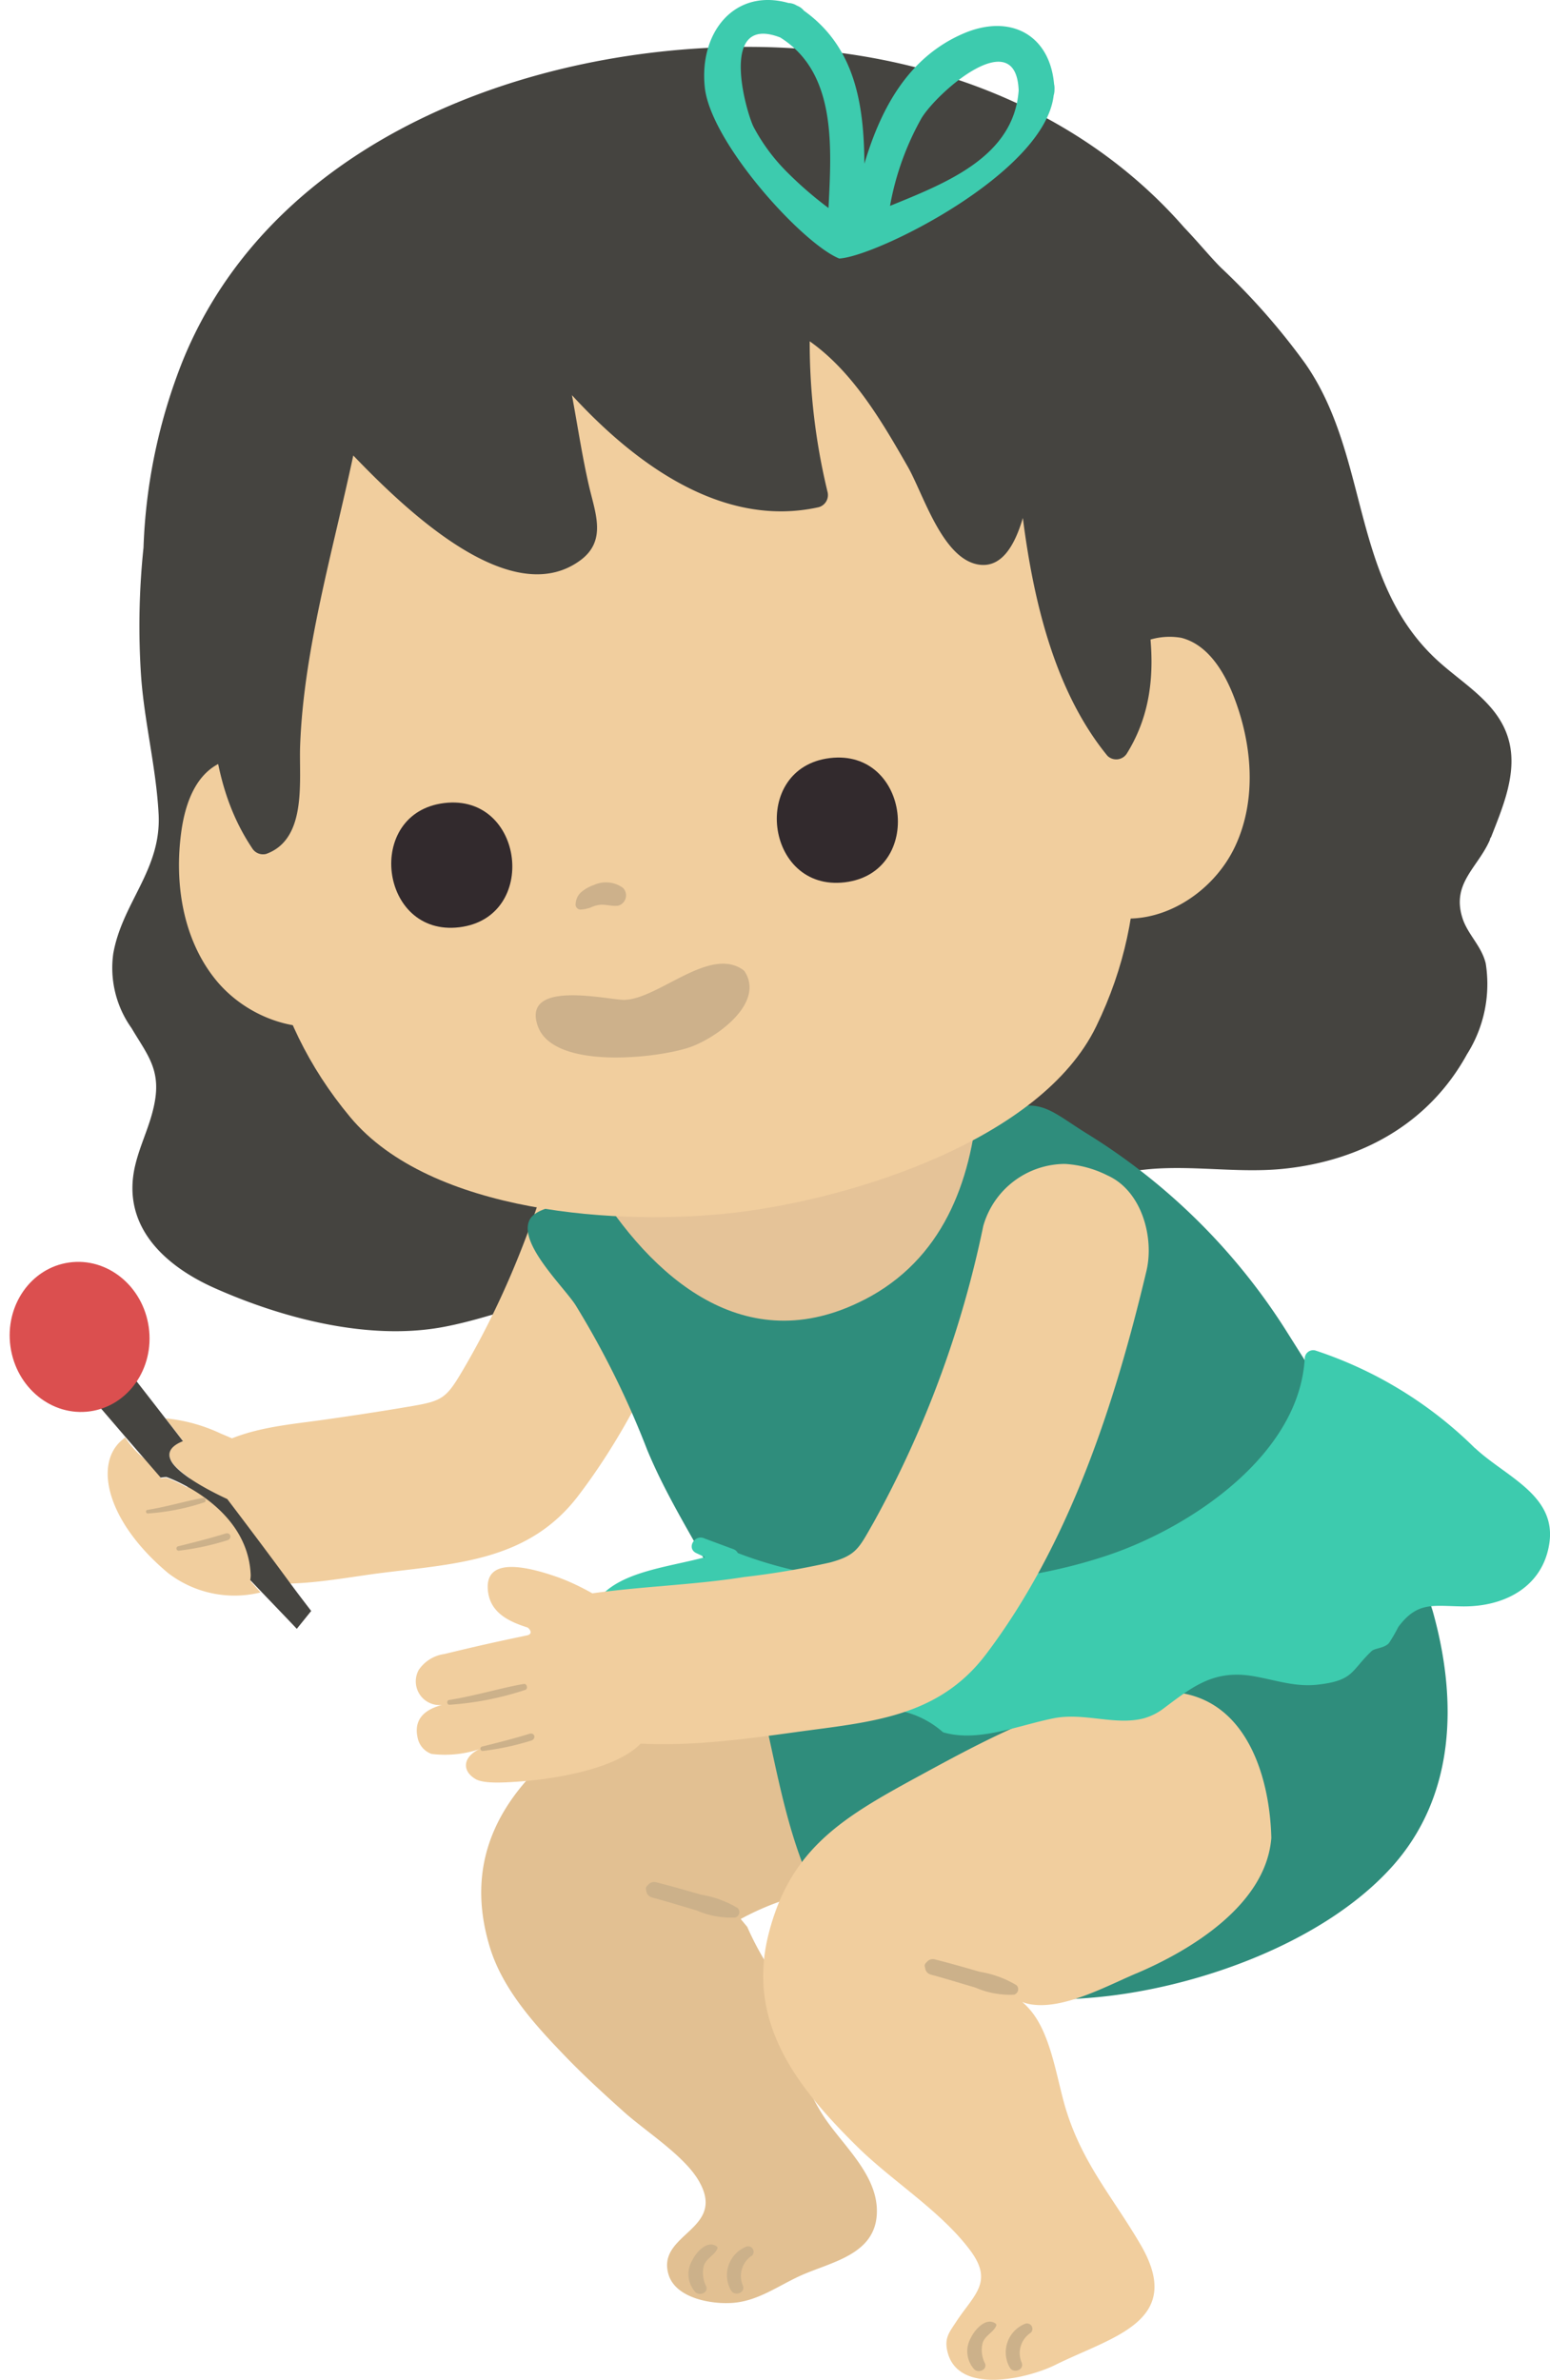 <svg xmlns="http://www.w3.org/2000/svg" width="110.985" height="170.417" viewBox="0 0 110.985 170.417"><g id="Group_1066" data-name="Group 1066" transform="translate(-9.63 -0.001)"><g id="Group_1074" data-name="Group 1074" transform="translate(9.63 0.001)"><g id="Group_1067" data-name="Group 1067" transform="translate(0 3.357)"><g id="Group_1077" data-name="Group 1077"><path id="Path_5923" data-name="Path 5923" d="M117.5,52.953c-.642-2.73-3.206-4.106-5.124-5.857-6.294-5.747-4.838-14.61-9.494-21.288a48.1,48.1,0,0,0-6-6.83c-.691-.673-1.645-1.838-2.671-2.913C86.807,7.593,75.633,3.244,63.446,3.139,47.455,3,28.952,9.723,22.5,25.636A39.838,39.838,0,0,0,19.7,39a53.912,53.912,0,0,0-.177,9.142c.232,3.332,1.088,6.617,1.259,9.938.206,3.983-2.6,6.322-3.247,9.987A7.428,7.428,0,0,0,18.842,73.4c1.111,1.879,2.1,2.946,1.657,5.322-.3,1.63-1.028,2.949-1.4,4.535-1,4.288,2.067,7.146,5.691,8.76,4.893,2.18,11.085,3.8,16.45,2.773,3.435-.657,6.691-2.076,10.147-2.7,4.7-.843,8.779.338,13.379,1.028a21.45,21.45,0,0,0,16.419-4.379c2.8-2.087,5.328-4.258,8.843-4.989,3.7-.771,7.545.112,11.3-.274,5.56-.573,10.4-3.218,13.141-8.207a9.4,9.4,0,0,0,1.34-6.491c-.291-1.244-1.279-2.071-1.656-3.222-.824-2.512,1.078-3.625,1.948-5.622a.948.948,0,0,0,.027-.119,1.064,1.064,0,0,0,.072-.112c.81-2.079,1.843-4.47,1.3-6.755" transform="translate(-9.425 -3.137)" fill="#454440"></path><path id="Path_5924" data-name="Path 5924" d="M78.185,99.975c-5.049.458-9.716,2.737-14.207,4.917-8.87,4.307-25.207,9.973-21.218,23.094.93,3.057,3.271,5.606,5.442,7.855,1.318,1.367,2.719,2.644,4.13,3.912,1.555,1.4,4.274,3.111,5.346,4.893,2.158,3.591-2.983,3.8-2.132,6.751.5,1.749,3.135,2.177,4.631,2.057,1.767-.14,3.156-1.17,4.727-1.9,2.191-1.019,5.459-1.487,5.568-4.521.1-2.781-2.533-4.92-3.874-7.034-2.178-3.433-2.708-7.4-4.184-11.1a21.166,21.166,0,0,1-1.223-2.368l-.469-.565a19.5,19.5,0,0,1,2.947-1.3c.958-.365,1.938-.676,2.919-.976,3.363-1.031,6.755-1.882,10.026-3.2,4.259-1.714,10.288-4.941,10.692-10.127-.147-5.818-2.764-10.963-9.119-10.386" transform="translate(-7.686 8.093)" fill="#e2c092"></path><path id="Path_5925" data-name="Path 5925" d="M58.019,146.16c-.686-.47-1.487.456-1.758,1.032a1.927,1.927,0,0,0,.257,2.269c.308.265.929.019.756-.441a2.078,2.078,0,0,1-.167-1.472c.192-.549.734-.719.961-1.2a.142.142,0,0,0-.049-.189" transform="translate(-6.709 11.338)" fill="#ccb18a"></path><path id="Path_5926" data-name="Path 5926" d="M60,146.162a2.2,2.2,0,0,0-1.121,3.165c.267.423,1.03.157.845-.356a1.741,1.741,0,0,1,.655-2.158.392.392,0,0,0-.379-.651" transform="translate(-6.528 11.347)" fill="#ccb18a"></path><path id="Path_5927" data-name="Path 5927" d="M53.156,122.266l.045.226a.554.554,0,0,0,.393.394c1.071.289,2.131.617,3.2.931a6.166,6.166,0,0,0,2.761.506.407.407,0,0,0,.179-.676,7.386,7.386,0,0,0-2.628-.961c-1.066-.307-2.132-.613-3.208-.886a.559.559,0,0,0-.548.145c-.073.088-.215.192-.189.322" transform="translate(-6.911 9.631)" fill="#ccb18a"></path><path id="Path_5928" data-name="Path 5928" d="M26.228,105.951c3.225.854,7.021-.013,10.244-.413,5.372-.668,10.48-.88,14.015-5.521C56.473,92.154,59.739,82.05,62,72.56c.568-2.384-.322-5.733-2.783-6.841a7.718,7.718,0,0,0-3.057-.827,6.108,6.108,0,0,0-5.841,4.447c-1.753,7.7-4.131,14.978-8.167,21.8-1.112,1.881-1.429,2.093-3.54,2.455s-4.2.679-6.306.978c-2.5.355-5.05.539-7.347,1.659-4.193,2.043-2.944,8.6,1.269,9.717" transform="translate(-9.078 3.732)" fill="#f1ce9e"></path><path id="Path_5932" data-name="Path 5932" d="M110.043,106c-2.291-7.223-6.407-13.567-10.416-19.937A44.606,44.606,0,0,0,85.239,71.809c-2.342-1.454-3.233-2.53-5.617-1.66-2.99,1.092-5.967,2.205-9.012,3.142-6.859,2.112-13.865,2.284-20.9,3.4-.941.149-3.821.227-4.342,1.371-.767,1.688,2.48,4.763,3.314,6.068A63.342,63.342,0,0,1,53.8,94.47c1.488,3.607,3.641,6.863,5.433,10.315,3.522,6.785,3.294,14.434,6.507,21.247,3.518,7.461,12.768,8.337,20.193,7.661,7.072-.645,16.139-3.8,21.118-9.255,4.708-5.155,4.774-12.135,2.993-18.438" transform="translate(-7.467 5.975)" fill="#2f8d7c"></path><path id="Path_5933" data-name="Path 5933" d="M69.032,85.757c5.609-2.878,7.655-8.4,8.148-14.174-3.907,1.43-10.057,3.519-14.022,4.07-3.659.507-9.622,1-13.572,1.6,4.221,6.938,10.941,12.868,19.446,8.5" transform="translate(-7.162 3.968)" fill="#e5c398"></path><path id="Path_5938" data-name="Path 5938" d="M32.25,53.589A10.629,10.629,0,0,0,29.672,50.3a4.867,4.867,0,0,0-4.964-.622c-1.677.9-2.357,2.945-2.617,4.831-.51,3.694.11,7.7,2.459,10.6s6.651,4.331,10,2.7a2.659,2.659,0,0,0,1.214-1.009,3.183,3.183,0,0,0,.021-2.327c-1.01-3.934-1.583-7.318-3.539-10.877" transform="translate(-9.109 1.688)" fill="#f1ce9e"></path><path id="Path_5939" data-name="Path 5939" d="M83.064,47.052a10.639,10.639,0,0,1,1.716-3.814,4.868,4.868,0,0,1,4.672-1.792c1.843.472,2.993,2.3,3.7,4.064,1.378,3.466,1.734,7.5.147,10.876s-5.423,5.8-9.069,5.017a2.664,2.664,0,0,1-1.42-.689,3.191,3.191,0,0,1-.577-2.255c.041-4.06-.212-7.484.836-11.407" transform="translate(-4.864 0.871)" fill="#f1ce9e"></path><path id="Path_5940" data-name="Path 5940" d="M87.983,45.716c-1.749-6.681-2.6-13.286-6.755-18.991s-18.37-7.488-27.565-6.374-22.155,6.2-24.825,12.729S26.92,46.23,26.821,53.136c-.145,9.934.947,18.15,7.013,25.44,5.762,6.927,19.4,7.84,27.721,6.83s21.761-5.207,25.7-13.311c4.146-8.529,3.242-16.767.727-26.379" transform="translate(-8.766 -1.947)" fill="#f1ce9e"></path><path id="Path_5963" data-name="Path 5963" d="M4.9,3.676l-.21.251A2.743,2.743,0,0,1,5,4.2S7.371,9.792,3.911,13.3a1.708,1.708,0,0,1-.377.3c-.041.371-.082.74-.121,1.1a7.8,7.8,0,0,1-3.4-5.86C-.19,3.154,2.232-.332,4.875.025l.3.04h0A6.226,6.226,0,0,0,5.089,3.02" transform="translate(5.449 103.375) rotate(-48)" fill="#f1ce9e"></path><path id="Path_5964" data-name="Path 5964" d="M6.272,9.183,6.256,9.2,6.2,9.243c-.515.433-4.011,3.452-4.345,6.152l0,0,0,0A15.49,15.49,0,0,1,0,14.536c.488-2.344.99-4.9,1.466-7.4C.87,5.2.489,3.182.8,2.32c.267-.728.924-.662,1.62-.32.127-.694.249-1.364.365-2A11.929,11.929,0,0,1,4.624,3.678l0,0v0c.492,1.386,1.028,3.175,1.647,5.5l0,0Z" transform="translate(9.991 100.279) rotate(-48)" fill="#f1ce9e"></path><path id="Path_5966" data-name="Path 5966" d="M2.915,8.878c-.316.863.066,2.884.661,4.813-.476,2.5-.978,5.059-1.466,7.4-.2.978-.322,1.65-.468,2.428L0,23.609c.04-.364.328-4.449.369-4.82a1.708,1.708,0,0,0,.376-.3C4.206,14.989,1.837,9.4,1.837,9.4a2.755,2.755,0,0,0-.31-.276l.48-3.862v0C2.408,2.131,2.694,0,2.694,0A3.806,3.806,0,0,0,6.006.325S5.561,2.908,4.9,6.558c-.115.637-.237,1.306-.365,2-.7-.342-1.353-.408-1.62.32M3.089.854Z" transform="translate(3.706 97.485) rotate(-48)" fill="#454440"></path><path id="Path_5967" data-name="Path 5967" d="M16.74,100.521a16.278,16.278,0,0,0,4.061-.8c.151-.06.078-.338-.082-.313-1,.157-2.667.649-4.009.858-.142.022-.114.267.03.254" transform="translate(-6.161 4.5)" fill="#ccb18a"></path><path id="Path_5968" data-name="Path 5968" d="M18.992,103.888a18.836,18.836,0,0,0,3.475-.744c.385-.112.259-.6-.124-.485-1.106.343-2.318.652-3.389.912a.161.161,0,0,0,.039.317" transform="translate(-6.2 3.799)" fill="#ccb18a"></path><ellipse id="Ellipse_121" data-name="Ellipse 121" cx="5" cy="5.381" rx="5" ry="5.381" transform="translate(0 87.745) rotate(-8)" fill="#db4f4f"></ellipse></g></g><g id="Group_1071" data-name="Group 1071" transform="translate(14.553)"><g id="Group_1075" data-name="Group 1075"><path id="Path_5941" data-name="Path 5941" d="M41,61.153c5.723-.695,4.654-9.591-1.079-8.895S35.269,61.848,41,61.153" transform="translate(-22.663 5.247)" fill="#322a2d"></path><path id="Path_5942" data-name="Path 5942" d="M66.793,58.227c5.723-.695,4.654-9.591-1.079-8.895s-4.654,9.591,1.079,8.895" transform="translate(-20.847 4.953)" fill="#322a2d"></path><path id="Path_5947" data-name="Path 5947" d="M48.907,59.426a3.23,3.23,0,0,0,.6-.13,2.4,2.4,0,0,1,.624-.2c.472-.062.909.121,1.382.054a.765.765,0,0,0,.336-1.273,2.067,2.067,0,0,0-2.081-.207,2.843,2.843,0,0,0-.875.483,1.167,1.167,0,0,0-.428.828.363.363,0,0,0,.44.44" transform="translate(-21.795 5.703)" fill="#cdb18b"></path><path id="Path_5948" data-name="Path 5948" d="M26.88,31.234c.232-.421.5-.822.756-1.225.072-.146.139-.294.212-.44Z" transform="translate(-23.314 2.931)" fill="#70163c"></path><path id="Path_5949" data-name="Path 5949" d="M27.711,31.745c.315-.562.684-1.085.967-1.664a.916.916,0,0,0-.32-1.221.905.905,0,0,0-1.222.32q-.483.832-.967,1.664a.894.894,0,0,0,1.542.9q.482-.832.967-1.664l-1.542-.9c-.283.579-.652,1.1-.967,1.664a.894.894,0,0,0,1.542.9" transform="translate(-23.373 2.858)" fill="#70163c"></path><path id="Path_5950" data-name="Path 5950" d="M60.77,63.317a.445.445,0,0,0-.15-.15c-.006,0-.009-.011-.015-.015-2.408-1.653-6.016,2.1-8.459,2.169-1.082.031-7.37-1.514-6.217,1.855,1.1,3.213,8.681,2.314,10.916,1.531,1.868-.655,5.336-3.121,3.925-5.389" transform="translate(-21.983 6.277)" fill="#cdb18b"></path><path id="Path_5951" data-name="Path 5951" d="M90.449,39.568c-1.66-6.782-3.615-14.009-8.875-18.962-4.818-4.536-11.432-6.4-17.878-6.983-12.527-1.137-27.461,1.216-35.5,11.586a.712.712,0,0,0-.647.287c-.049.059-.09.121-.138.181h0l0,.007C23.478,30.61,23.26,36.734,23.722,42.81c.45,5.894-.106,11.848,3.327,16.987a.911.911,0,0,0,1.009.41c2.953-1.069,2.338-5.265,2.427-7.744.247-6.856,2.362-14,3.805-20.787,3.788,3.945,11.276,11.139,16.241,7.521,1.92-1.4,1.1-3.359.647-5.3-.5-2.16-.823-4.361-1.231-6.541,4.57,4.978,10.825,9.548,17.677,8.022a.905.905,0,0,0,.624-1.1A45.387,45.387,0,0,1,66.972,23.5c3.1,2.185,5.182,5.758,7.023,8.98,1.108,1.941,2.454,6.535,5.018,7,1.656.3,2.622-1.29,3.221-3.329.782,6.141,2.351,12.5,6.057,17.032a.9.9,0,0,0,1.4-.181c2.6-4.2,1.827-8.853.756-13.436" transform="translate(-23.548 0.94)" fill="#454440"></path><path id="Path_5952" data-name="Path 5952" d="M87.707,129.231c3.95-1.676,9.31-4.944,9.682-9.712-.113-4.541-1.874-10.057-7.079-10.446-6.339-.474-12.95,3.187-18.281,6.087-5.3,2.888-9.074,5.111-10.63,11.209-1.622,6.353,2.019,10.993,6.336,15.256,2.5,2.47,5.985,4.607,8.084,7.418,1.719,2.3.273,3.178-1.029,5.174-.452.693-.791,1.091-.621,1.958.65,3.322,5.814,2.046,7.753,1.082,4.059-2.019,9.316-3.1,6.111-8.6-1.946-3.339-4.085-5.716-5.3-9.533-.705-2.206-1.06-5.5-2.632-7.308a4.749,4.749,0,0,0-.552-.552,3.01,3.01,0,0,0,.82.2c2.312.268,5.278-1.362,7.344-2.238" transform="translate(-20.911 12.091)" fill="#f1ce9e"></path><path id="Path_5953" data-name="Path 5953" d="M76.671,151.32c-.685-.47-1.487.456-1.758,1.032a1.925,1.925,0,0,0,.257,2.268c.308.267.929.02.756-.44a2.084,2.084,0,0,1-.167-1.472c.192-.549.734-.719.961-1.2a.142.142,0,0,0-.049-.189" transform="translate(-19.95 15.059)" fill="#ccb18a"></path><path id="Path_5954" data-name="Path 5954" d="M78.652,151.322a2.2,2.2,0,0,0-1.121,3.165c.267.423,1.03.157.845-.356a1.741,1.741,0,0,1,.655-2.158.392.392,0,0,0-.379-.651" transform="translate(-19.769 15.067)" fill="#ccb18a"></path><path id="Path_5955" data-name="Path 5955" d="M71.808,127.427l.045.226a.554.554,0,0,0,.393.393c1.071.29,2.131.618,3.2.932a6.166,6.166,0,0,0,2.761.506.407.407,0,0,0,.179-.676,7.386,7.386,0,0,0-2.628-.961c-1.066-.307-2.132-.613-3.208-.886A.557.557,0,0,0,72,127.1c-.073.088-.215.192-.189.322" transform="translate(-20.151 13.352)" fill="#ccb18a"></path><path id="Path_5956" data-name="Path 5956" d="M112.756,94.555a29.221,29.221,0,0,0-11.433-7,.608.608,0,0,0-.761.58c-.4,6.9-8.143,12.054-13.982,14.045-7.874,2.685-18.551,2.986-26.608-.118a.577.577,0,0,0-.323-.28l-2.068-.767c-.693-.323-1.3.683-.607,1.039l.651.305c-2.6.7-5.985,1.019-7.54,2.878a.606.606,0,0,0-.154.586c.6,1.556,1.917,1.97,3.582,2.1.629.049,1.9-.311,2.488-.222,2.387.363,3.761,1.737,5.181,3.326a5.658,5.658,0,0,0,4.074,1.745c1.208.137,2.44.109,3.654.228a20.892,20.892,0,0,1,2.444.311,6.66,6.66,0,0,1,3.309,1.582c2.5.751,5.4-.5,7.921-1,2.189-.435,4.414.542,6.468,0a4.242,4.242,0,0,0,1.431-.724c2.033-1.522,3.558-2.78,6.408-2.29,1.618.278,2.983.8,4.655.6,2.535-.3,2.315-.975,3.8-2.393.238-.228.887-.193,1.245-.573a11.426,11.426,0,0,0,.671-1.158c1.373-1.837,2.466-1.5,4.588-1.474,2.978.04,5.734-1.365,6.223-4.48.546-3.482-3.123-4.8-5.315-6.856" transform="translate(-21.693 9.151)" fill="#3dcbae"></path><path id="Path_5958" data-name="Path 5958" d="M49.478,116.256c5.013.973,9.941.321,14.948-.371,5.256-.728,10.146-1.005,13.6-5.555,5.975-7.885,9.244-17.961,11.5-27.464.566-2.381-.321-5.736-2.784-6.842a7.771,7.771,0,0,0-3.057-.826,6.107,6.107,0,0,0-5.842,4.447A75.407,75.407,0,0,1,70,100.855c-1.056,1.843-1.211,2.359-3.111,2.88a58.387,58.387,0,0,1-6.172,1.045c-3.731.592-7.508.664-11.243,1.223-5.181.775-4.966,9.289,0,10.252" transform="translate(-21.991 8.149)" fill="#f1ce9e"></path><path id="Path_5959" data-name="Path 5959" d="M53.226,106.01c-1.2-1.617-3.949-2.967-5.358-3.458-4.276-1.491-5.026-.36-4.947.869.1,1.637,1.423,2.306,2.816,2.746.139.044.495.469-.01.575-2.423.51-3.371.72-5.925,1.336a2.654,2.654,0,0,0-1.83,1.145,1.7,1.7,0,0,0,1.689,2.5l-.013,0c-1.645.428-1.965,1.36-1.755,2.329a1.555,1.555,0,0,0,1,1.179,7.9,7.9,0,0,0,3.655-.417c.029-.007-.183.056-.25.087-1.1.514-1.294,1.51-.259,2.126.594.353,2.059.26,3.31.169s8.214-.759,9.183-3.773a8.753,8.753,0,0,0-1.309-7.412" transform="translate(-22.547 10.366)" fill="#f1ce9e"></path><path id="Path_5960" data-name="Path 5960" d="M40.036,111.2a21.8,21.8,0,0,0,5.434-1.07c.2-.08.1-.452-.109-.419-1.341.21-3.569.869-5.366,1.15-.191.029-.153.356.041.339" transform="translate(-22.399 10.875)" fill="#ccb18a"></path><path id="Path_5961" data-name="Path 5961" d="M42.245,114.194a19.1,19.1,0,0,0,3.475-.743c.385-.115.26-.606-.124-.487-1.106.344-2.318.652-3.389.912a.162.162,0,0,0,.039.318" transform="translate(-22.243 11.191)" fill="#ccb18a"></path><path id="Path_5962" data-name="Path 5962" d="M82.11,6.006c-.322-3.529-3.149-5.045-6.5-3.6C71.649,4.116,69.7,7.8,68.528,11.723,68.5,7.5,67.874,3.385,64.2.766a1.156,1.156,0,0,0-.5-.36,1.184,1.184,0,0,0-.6-.189c-3.838-1.085-6.413,2.065-6,6.027s6.965,11.182,9.626,12.27c2.663-.142,14.713-6.122,15.356-11.684a1.345,1.345,0,0,0,.059-.434,1.265,1.265,0,0,0-.034-.391M60.6,9.1c-.551-1.088-2.544-8.129,1.9-6.417,4.033,2.522,3.681,7.76,3.46,12.214a26.921,26.921,0,0,1-2.971-2.575A13.489,13.489,0,0,1,60.6,9.1m9.764,5.645a20,20,0,0,1,2.259-6.289c1.152-1.888,6.775-6.8,6.953-1.973-.355,4.732-5.131,6.6-9.212,8.261" transform="translate(-21.189 -0.001)" fill="#3dcbae"></path></g></g></g></g></svg>